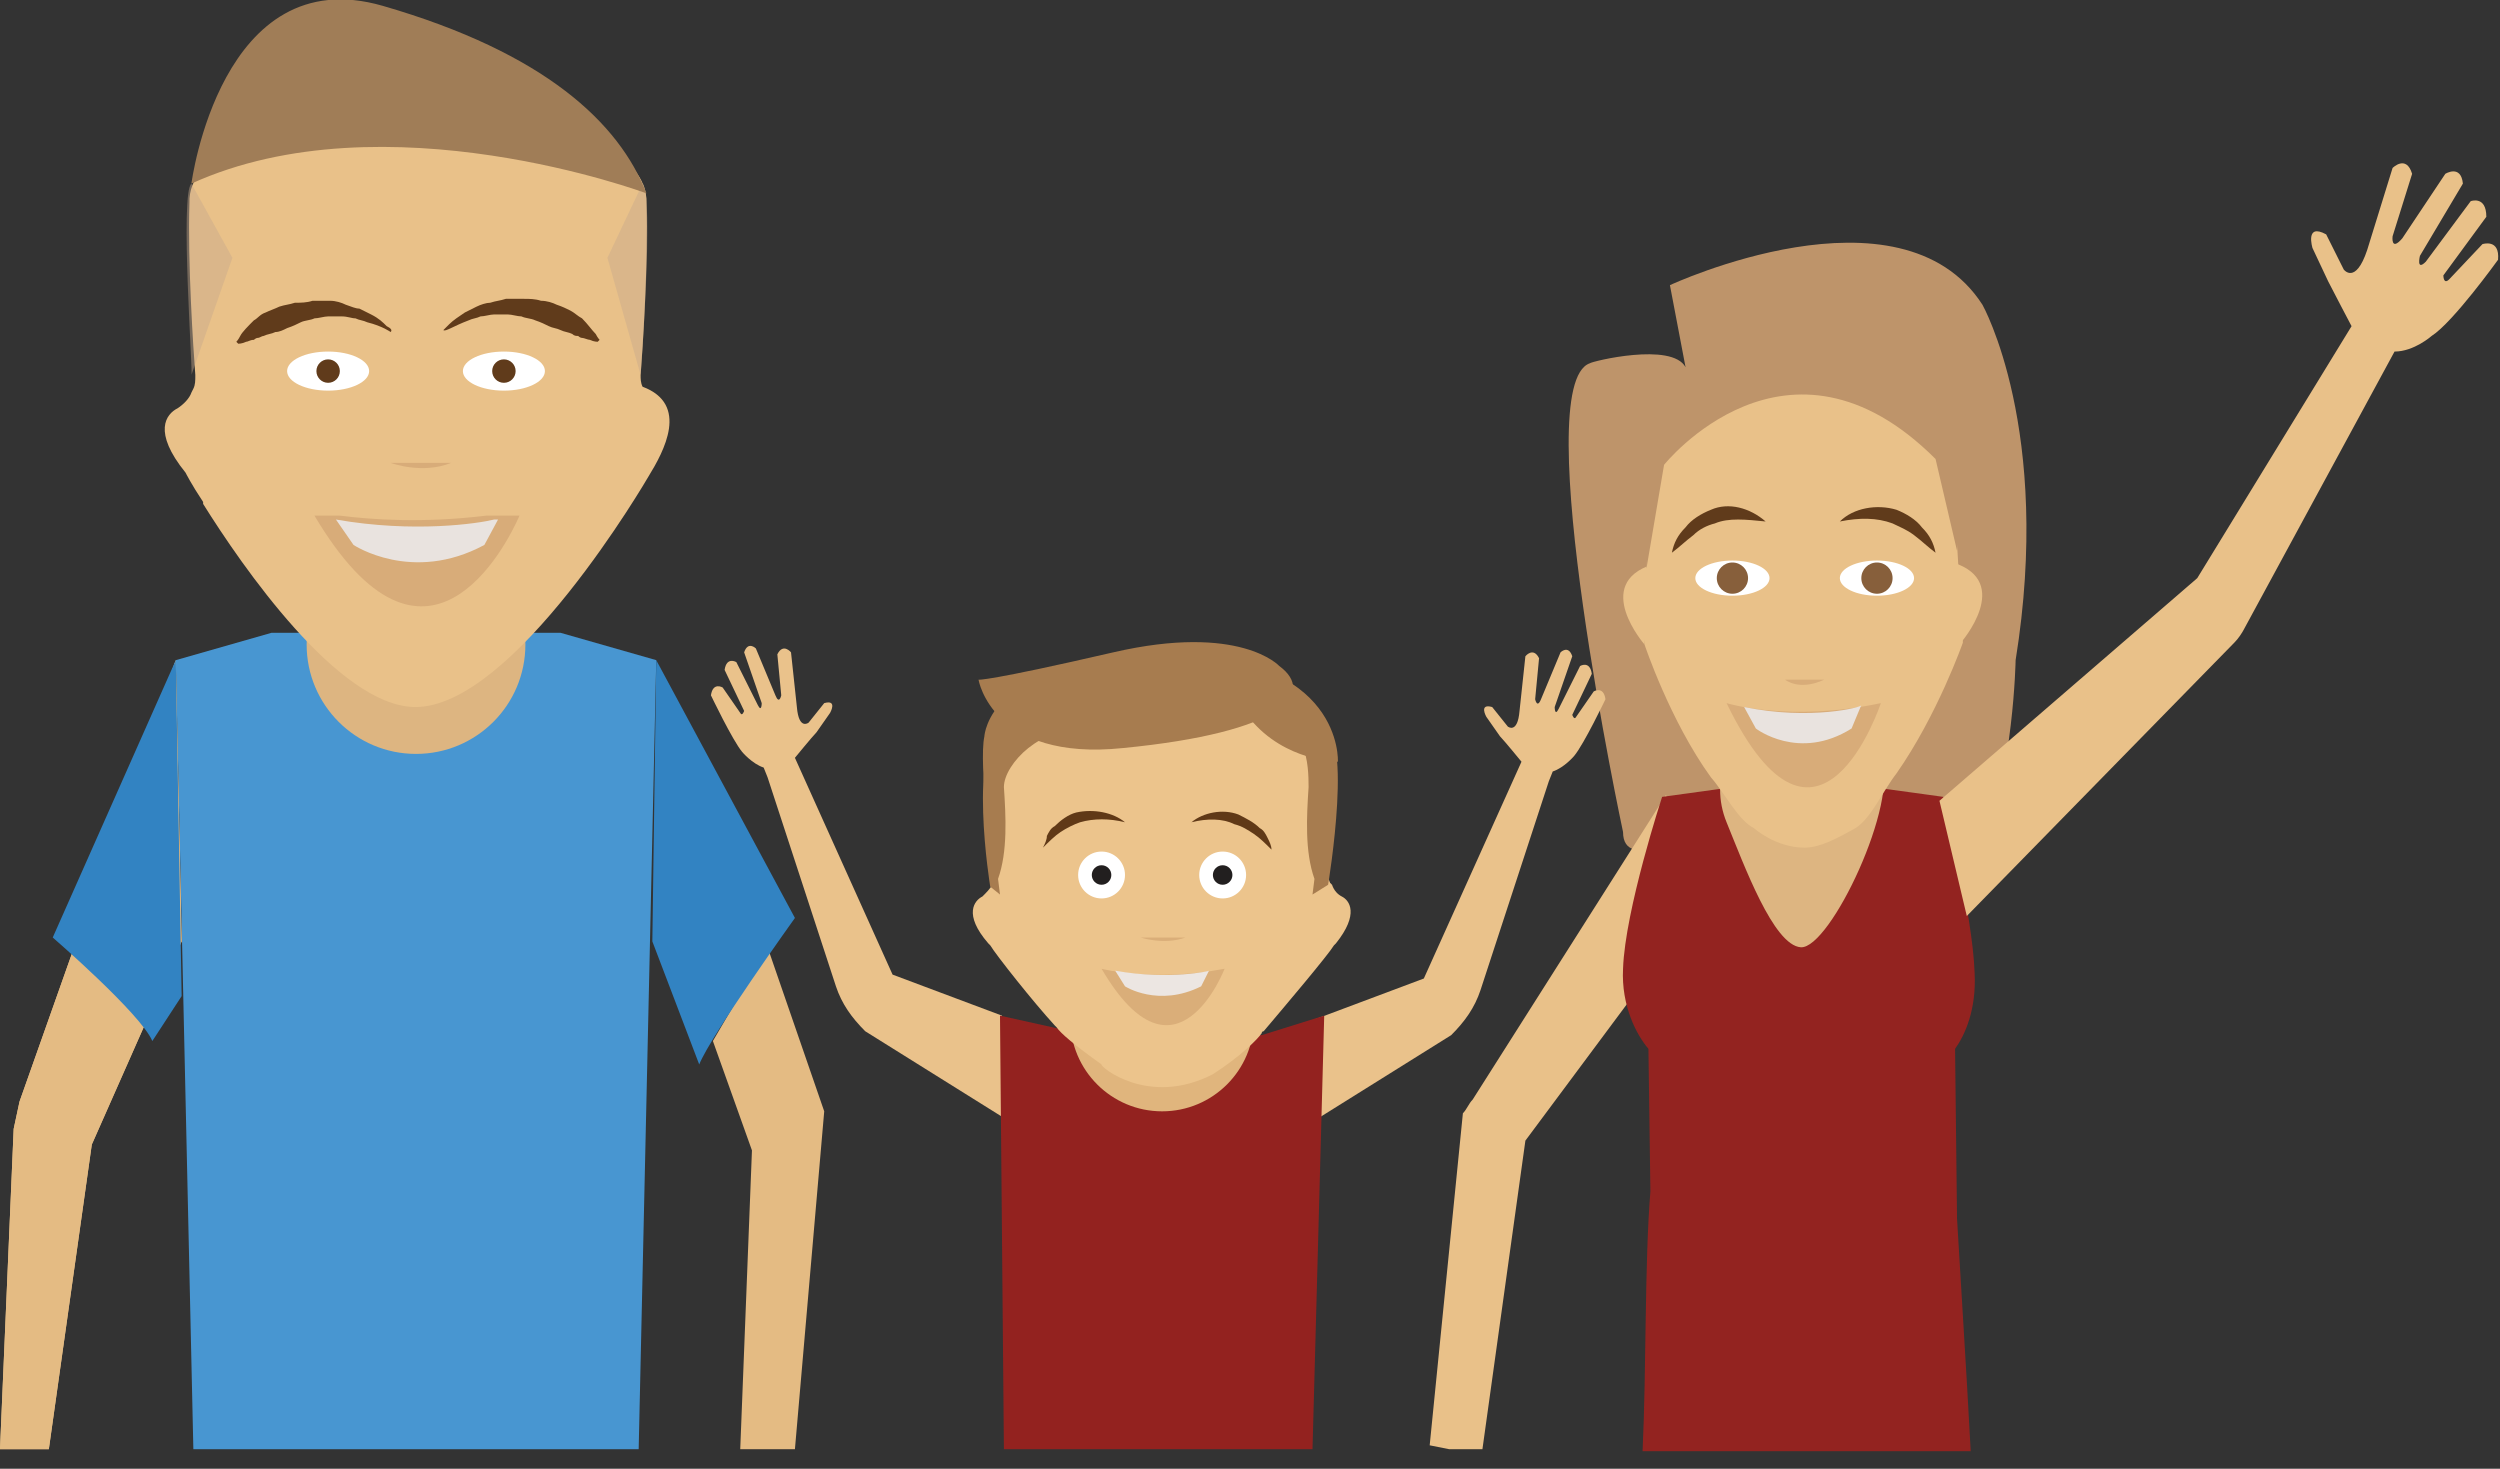 <?xml version="1.0" encoding="utf-8"?>
<!-- Generator: Adobe Illustrator 22.0.1, SVG Export Plug-In . SVG Version: 6.00 Build 0)  -->
<svg version="1.1" xmlns="http://www.w3.org/2000/svg" xmlns:xlink="http://www.w3.org/1999/xlink" x="0px" y="0px" width="128px"
	 height="75.2px" viewBox="0 0 128 75.2" style="enable-background:new 0 0 128 75.2;" xml:space="preserve">
<rect x="0" y="0" width="128" height="75.2" fill="#333333" stroke="none"/>
<style type="text/css">
	.st0{fill:#EA5124;}
	.st1{fill:none;stroke:#A32322;stroke-width:9;stroke-miterlimit:10;}
	.st2{fill:#E4BB83;}
	.st3{fill:#BE946A;}
	.st4{fill:#E9C189;}
	.st5{fill:#932320;}
	.st6{fill:#DDB581;}
	.st7{fill:#FFFFFF;}
	.st8{fill:#D8AC79;}
	.st9{fill:#E9E3DF;}
	.st10{fill:#875F3B;}
	.st11{fill:#603B1B;}
	.st12{fill:#4896D1;}
	.st13{fill:#3283C2;}
	.st14{opacity:0.44;fill:#C6A88B;enable-background:new    ;}
	.st15{fill:#A07D57;}
	.st16{fill:#EAC28B;}
	.st17{fill:#93221F;}
	.st18{fill:#E0B57D;}
	.st19{fill:#ECC48C;}
	.st20{fill:#DAAE79;}
	.st21{fill:#ECE6E2;}
	.st22{fill:#603917;}
	.st23{fill:#A77C4F;}
	.st24{fill:#221F1F;}
</style>
<g id="Layer_2">
</g>
<g id="Layer_1">
	<path class="st0" d="M-251.8-1902.9"/>
	<path class="st1" d="M396.4,1672.5"/>
	<g>
		<polygon class="st2" points="37.9,74.2 38.1,74.2 40.7,74.2 42.2,56.9 39.3,48.5 36.5,53.3 38.5,58.9 		"/>
		<g>
			<path class="st3" d="M86.3,18.8l-0.8-4.2c0,0,11.8-5.5,16,1c0,0,3.6,6.4,1.7,18.2c0,0-0.1,5.7-1.7,9.5c0,0-4.1-1.5-7.5-1.3
				c0,0-6.3-1.6-7.4,0.6c0,0-3.5,2.1-3.5,0c0,0-4.9-22.9-1.7-24C81.5,18.5,85.6,17.5,86.3,18.8z"/>
			<path class="st4" d="M75.9,74.2l2.2-15.8l9-12.1l-1.8-5.6l-9.9,15.6c-0.2,0.2-0.3,0.5-0.5,0.7l-1.7,17l1,0.2L75.9,74.2L75.9,74.2
				z"/>
			<path class="st4" d="M100.8,74.2c0-1.2-0.1-2.2-0.1-2.8c0,0-12.1,1.4-16.4-1c0,0-0.1,1.4-0.1,3.8H100.8z"/>
			<path class="st5" d="M84.5,61c-0.3,3.7-0.2,9-0.4,13.3h16.8c-0.2-3.8-0.5-8.5-0.7-11.9l-0.1-8.7l0,0c0.5-0.7,1.1-2,1-3.9
				c-0.1-3-1.6-9-1.6-9l-2.9-0.4H88l-2.9,0.4c0,0-1.9,5.8-2,8.8c-0.1,1.9,0.7,3.4,1.3,4.1L84.5,61z"/>
			<path class="st4" d="M112.5,29.6l7.9-12.9c0,0-1-1.9-1.2-2.3l-0.8-1.7c0,0-0.4-1.3,0.7-0.7l0.9,1.8c0,0,0.6,0.8,1.2-1l1.3-4.2
				c0,0,0.7-0.7,1,0.3l-1,3.2c0,0-0.1,0.8,0.5,0.1l2.2-3.3c0,0,0.8-0.5,0.9,0.5l-2.2,3.7c0,0-0.2,0.8,0.3,0.3l2.3-3.1
				c0,0,0.8-0.3,0.8,0.8l-2.2,3c0,0,0,0.5,0.3,0.2l1.7-1.8c0,0,0.9-0.3,0.8,0.8c0,0-2.3,3.2-3.4,3.9c0,0-0.9,0.8-1.9,0.8l-7.7,14.2
				c-0.1,0.2-0.3,0.5-0.5,0.7l-13.7,14L99.3,41L112.5,29.6z"/>
			<path class="st6" d="M96.3,38.8c-0.9-2.2-3.4-3.2-5.6-2.3c-2.2,0.9-3.2,3.4-2.3,5.6s2.4,6.3,3.8,6.4C93.7,48.6,97.3,41,96.3,38.8
				z"/>
			<g>
				<path class="st4" d="M100.4,32.9c0,0,2.7-3.1-0.4-4.1"/>
				<path class="st4" d="M84.2,33c0,0-2.7-3.1,0.4-4.1"/>
				<path class="st4" d="M100.5,32.9c0,0-1.3,3.7-3.4,6.7c-0.7,0.9-1.3,2.3-2.1,2.8c-0.9,0.5-1.8,1-2.6,1c-1.5,0-2.6-1-2.6-1
					c-0.8-0.4-1.5-1.8-2.2-2.6c-2.1-2.9-3.4-6.8-3.4-6.8l0.3-11.9c0,0,6.7-10.2,15.3,0L100.5,32.9z"/>
				<ellipse class="st7" cx="96.1" cy="29.6" rx="1.9" ry="0.9"/>
				<path class="st8" d="M88.4,36c0,0,3.2,1,7.9,0C96.3,36,93.1,45.7,88.4,36z"/>
				<path class="st9" d="M89.3,36.2l0.6,1.1c0,0,2.2,1.7,4.9,0l0.5-1.2C95.4,36.2,92.7,36.9,89.3,36.2z"/>
				<circle class="st10" cx="96.1" cy="29.6" r="0.8"/>
				<ellipse class="st7" cx="88.7" cy="29.6" rx="1.9" ry="0.9"/>
				<circle class="st10" cx="88.7" cy="29.6" r="0.8"/>
				<path class="st8" d="M91.4,34.8c0,0,0.7,0.6,2,0"/>
				<g>
					<path class="st11" d="M94.2,26.7c0.7-0.7,1.9-0.9,2.9-0.6c0.5,0.2,1,0.5,1.3,0.9c0.4,0.4,0.6,0.8,0.7,1.3
						c-0.4-0.3-0.7-0.6-1.1-0.9c-0.4-0.3-0.7-0.4-1.1-0.6C96.1,26.5,95.2,26.5,94.2,26.7z"/>
				</g>
				<g>
					<path class="st11" d="M90.4,26.7c-1-0.1-1.9-0.2-2.6,0.1c-0.4,0.1-0.8,0.3-1.1,0.6c-0.4,0.3-0.7,0.6-1.1,0.9
						c0.1-0.5,0.3-0.9,0.7-1.3c0.3-0.4,0.8-0.7,1.3-0.9C88.5,25.7,89.6,26,90.4,26.7z"/>
				</g>
				<path class="st3" d="M84.3,29.1l0.9-5.3c0,0,6.3-7.9,13.9-0.3l1.1,4.7l0.6-5.6l-0.8-6.1l-8-1.7l-4.4,1.7l-1,2.2l-2.8,2.4
					L84.3,29.1z"/>
			</g>
		</g>
		<path class="st2" d="M2.5,74.2l2.2-15.6l4.6-10.4L9,33.8L1,56.4c-0.1,0.5-0.2,0.9-0.3,1.4L0,74.2H2.5z"/>
		<polygon class="st12" points="32.7,74.2 33.6,33.8 28.7,32.4 13.9,32.4 9,33.8 9.9,74.2 		"/>
		<path class="st2" d="M2.5,74.2l2.2-15.6l4.6-10.4L9,33.8L1,56.4c-0.1,0.5-0.2,0.9-0.3,1.4L0,74.2H2.5z"/>
		<circle class="st6" cx="21.3" cy="33" r="5.6"/>
		<path class="st13" d="M9,33.8L2.7,48c0,0,4.5,3.9,5.1,5.3L9.3,51L9,33.8z"/>
		<g>
			<path class="st4" d="M32.9,19.8c-0.1-0.2-0.1-0.4-0.1-0.6c0.1-1.3,0.4-5.8,0.3-8.8l0,0c0.1-2.6-4.3-4.1-6-4.5c-0.1,0-0.2,0-0.3,0
				H16c-0.1,0-0.2,0-0.3,0c-1.8,0.4-6.1,1.9-6,4.5l0,0c-0.1,3,0.2,7.5,0.3,8.8c0,0.3,0,0.5-0.1,0.7l-0.1,0.2
				c-0.1,0.3-0.4,0.6-0.7,0.8c-0.6,0.3-1.3,1.2,0.4,3.3c0,0,0.3,0.6,0.9,1.5c0,0,0,0,0,0.1l0,0c2,3.2,6.9,10.3,10.8,10.4
				c5.1,0.1,12-11.8,12-11.8l0,0C34,23.1,35.3,20.7,32.9,19.8z"/>
			<path class="st8" d="M24.9,26.4c-3.3,0.4-5.9,0.2-7.5,0h-1.3c5.7,9.6,9.8,1.6,10.5,0H24.9z"/>
			<path class="st9" d="M25.3,26.6c-0.8,0.2-4.1,0.7-8.1,0l0.9,1.3c0,0,3,2,6.7,0l0.7-1.3H25.3z"/>
			<path class="st11" d="M22.7,16.9c0,0,0.1-0.1,0.3-0.3s0.5-0.4,0.8-0.6c0.2-0.1,0.4-0.2,0.6-0.3c0.2-0.1,0.5-0.2,0.7-0.2
				c0.3-0.1,0.5-0.1,0.8-0.2c0.3,0,0.6,0,0.9,0c0.3,0,0.6,0,0.9,0.1c0.3,0,0.6,0.1,0.8,0.2c0.3,0.1,0.5,0.2,0.7,0.3
				c0.2,0.1,0.4,0.3,0.6,0.4c0.3,0.3,0.5,0.6,0.7,0.8c0.1,0.2,0.2,0.3,0.2,0.3l-0.1,0.1c0,0-0.2,0-0.4-0.1c-0.1,0-0.3-0.1-0.4-0.1
				c-0.1,0-0.2-0.1-0.2-0.1c-0.1,0-0.2,0-0.3-0.1c-0.2-0.1-0.4-0.1-0.6-0.2c-0.2-0.1-0.4-0.1-0.6-0.2c-0.2-0.1-0.4-0.2-0.7-0.3
				c-0.2-0.1-0.5-0.1-0.7-0.2c-0.2,0-0.5-0.1-0.7-0.1s-0.5,0-0.7,0s-0.5,0.1-0.7,0.1c-0.2,0.1-0.4,0.1-0.6,0.2
				C23.2,16.7,22.8,17,22.7,16.9L22.7,16.9z"/>
			<path class="st11" d="M20,17c0,0-0.4-0.3-1.2-0.5c-0.2-0.1-0.4-0.1-0.6-0.2c-0.2,0-0.4-0.1-0.7-0.1c-0.2,0-0.5,0-0.7,0
				s-0.5,0.1-0.7,0.1c-0.2,0.1-0.5,0.1-0.7,0.2c-0.2,0.1-0.4,0.2-0.7,0.3c-0.2,0.1-0.4,0.2-0.6,0.2c-0.2,0.1-0.4,0.1-0.6,0.2
				c-0.1,0-0.2,0.1-0.3,0.1S13,17.4,13,17.4c-0.2,0-0.3,0.1-0.4,0.1c-0.2,0.1-0.4,0.1-0.4,0.1l-0.1-0.1c0,0,0.1-0.1,0.2-0.3
				c0.1-0.2,0.4-0.5,0.7-0.8c0.2-0.1,0.3-0.3,0.6-0.4c0.2-0.1,0.5-0.2,0.7-0.3c0.3-0.1,0.5-0.1,0.8-0.2c0.3,0,0.6,0,0.9-0.1
				c0.3,0,0.6,0,0.9,0c0.3,0,0.6,0.1,0.8,0.2c0.3,0.1,0.5,0.2,0.7,0.2c0.2,0.1,0.4,0.2,0.6,0.3c0.4,0.2,0.6,0.4,0.8,0.6
				C20,16.8,20.1,16.9,20,17L20,17z"/>
			<ellipse class="st7" cx="16.8" cy="19" rx="2.1" ry="1"/>
			<circle class="st11" cx="16.8" cy="19" r="0.6"/>
			<ellipse class="st7" cx="25.8" cy="19" rx="2.1" ry="1"/>
			<path class="st8" d="M20,23.7c0,0,1.6,0.6,3.1,0"/>
			<circle class="st11" cx="25.8" cy="19" r="0.6"/>
			<path class="st14" d="M9.8,9.4l2.1,3.8l-2.1,6C9.9,19.3,9.2,9.9,9.8,9.4z"/>
			<path class="st14" d="M32.9,9.4l-1.8,3.8l1.7,6C32.8,19.3,33.5,9.9,32.9,9.4z"/>
			<path class="st15" d="M9.8,9.4c0,0,1.5-11.5,9.8-9.1s12.1,6,13.5,9.6C33.1,9.9,19.7,4.9,9.8,9.4z"/>
		</g>
		<path class="st13" d="M33.6,33.8L40.7,47c0,0-4.3,6-4.9,7.5l-2.4-6.3L33.6,33.8z"/>
		<g>
			<path class="st16" d="M51.3,52l-5.6-2.1l-5-11.1l0,0l0,0l0,0c0,0,0.9-1.1,1.1-1.3l0.7-1c0,0,0.4-0.7-0.3-0.5l-0.8,1
				c0,0-0.5,0.4-0.6-0.8l-0.3-2.8c0,0-0.4-0.5-0.7,0.1l0.2,2.1c0,0-0.1,0.5-0.3,0l-1-2.4c0,0-0.4-0.4-0.6,0.2L39,36
				c0,0,0,0.5-0.2,0.1l-1.1-2.2c0,0-0.5-0.3-0.6,0.4l1,2.1c0,0-0.1,0.3-0.2,0.1L37,35.2c0,0-0.5-0.3-0.6,0.4c0,0,1.1,2.3,1.6,2.9
				c0,0,0.5,0.6,1.1,0.8l0.2,0.5l0,0l3.5,10.7c0.3,0.9,0.8,1.6,1.5,2.3l7.2,4.5L51.3,52z"/>
			<path class="st16" d="M67.3,52.2l5.6-2.1l5-11.1l0,0l0,0l0,0c0,0-0.9-1.1-1.1-1.3l-0.7-1c0,0-0.4-0.7,0.3-0.5l0.8,1
				c0,0,0.5,0.4,0.6-0.8l0.3-2.8c0,0,0.4-0.5,0.7,0.1l-0.2,2.1c0,0,0.1,0.5,0.3,0l1-2.4c0,0,0.4-0.4,0.6,0.2l-0.9,2.6
				c0,0,0,0.5,0.2,0.1l1.1-2.2c0,0,0.5-0.3,0.6,0.4l-1,2.1c0,0,0.1,0.3,0.2,0.1l0.9-1.3c0,0,0.5-0.3,0.6,0.4c0,0-1.1,2.3-1.6,2.9
				c0,0-0.5,0.6-1.1,0.8L79.3,40l0,0l-3.5,10.7c-0.3,0.9-0.8,1.6-1.5,2.3l-7.2,4.5L67.3,52.2z"/>
			<polygon class="st17" points="67.2,74.2 67.8,52 64.6,53 54.8,52.8 51.2,52 51.4,74.2 			"/>
			<circle class="st18" cx="59.5" cy="52.2" r="4.7"/>
			<path class="st19" d="M62.1,55c1.4-0.9,2.3-1.8,2.5-2.1c0,0,0-0.1,0.1-0.1c1.1-1.3,3.3-3.9,3.6-4.4l0.1-0.1
				c1.2-1.5,0.7-2.2,0.3-2.4c-0.2-0.1-0.4-0.3-0.5-0.6l-0.1-0.1C68,45,68,44.8,68,44.7c0.1-1,0.3-4.3,0.2-6.5l0,0
				c0.1-1.9-3.1-3-4.4-3.3c-0.1,0-0.2,0-0.3,0h-8c-0.1,0-0.2,0-0.3,0c-1.3,0.3-4.5,1.4-4.4,3.3l0,0c-0.1,2.2,0.1,5.5,0.2,6.5
				c0,0.2,0,0.4-0.1,0.5l-0.1,0.1c-0.1,0.2-0.3,0.4-0.5,0.6c-0.4,0.2-1,0.9,0.3,2.4l0.1,0.1c0.3,0.5,2.2,2.9,3.3,4.1l0.1,0.1
				c0.2,0.3,0.9,0.9,2.3,1.9C56.3,54.6,58.8,56.7,62.1,55z"/>
			<path class="st19" d="M59.6,57.4"/>
			<path class="st20" d="M58.4,48c0,0,1.2,0.4,2.3,0"/>
			<path class="st20" d="M56.4,49.6c0,0,2.6,0.7,6.3,0C62.7,49.6,60.2,56.1,56.4,49.6z"/>
			<path class="st21" d="M57.1,49.7l0.5,0.8c0,0,1.7,1.1,3.9,0l0.4-0.8C62,49.7,59.9,50.2,57.1,49.7z"/>
			<g>
				<path class="st22" d="M61,42.1c0.6-0.5,1.6-0.7,2.4-0.4c0.4,0.2,0.8,0.4,1.1,0.7c0.2,0.1,0.3,0.3,0.4,0.5
					c0.1,0.2,0.2,0.4,0.2,0.6c-0.3-0.3-0.6-0.6-0.9-0.8c-0.3-0.2-0.6-0.4-1-0.5C62.6,41.9,61.8,41.9,61,42.1z"/>
			</g>
			<g>
				<path class="st22" d="M57.6,42.1c-0.8-0.2-1.6-0.2-2.3,0c-0.3,0.1-0.7,0.3-1,0.5s-0.6,0.5-0.9,0.8c0.1-0.2,0.2-0.4,0.2-0.6
					c0.1-0.2,0.2-0.4,0.4-0.5c0.3-0.3,0.7-0.6,1.1-0.7C56,41.4,57,41.6,57.6,42.1z"/>
			</g>
			<path class="st23" d="M52.7,36.5L51.4,37c-1.9,1.1-0.7,8.4-0.7,8.4l0.5,0.4L51.1,45c0.5-1.4,0.4-3.2,0.3-4.7c0-1.2,2-3.2,4-2.8
				L52.7,36.5z"/>
			<path class="st23" d="M65.8,36.5l1.7,0.7c1.9-0.3,0.5,8.1,0.5,8.1l-0.8,0.5l0.1-0.8c-0.5-1.4-0.4-3.2-0.3-4.7
				c0-1.2-0.1-3.3-2.1-3L65.8,36.5z"/>
			<g>
				<circle class="st7" cx="56.4" cy="44.8" r="1.2"/>
				<circle class="st24" cx="56.4" cy="44.8" r="0.5"/>
				<circle class="st7" cx="62.6" cy="44.8" r="1.2"/>
				<circle class="st24" cx="62.6" cy="44.8" r="0.5"/>
			</g>
			<path class="st23" d="M50.4,37.7c0,0,0.2-4.2,9.3-4.2s8.8,5.5,8.8,5.5s-2.7,0-4.5-2.2c0,0-4.2,1.2-7.6,0.7
				c-6.6-1.1-5.6,6.8-5.6,6.8S50.1,39.1,50.4,37.7z"/>
			<path class="st23" d="M65.5,34.1c0,0-2-2.2-8.5-0.7s-6.9,1.4-6.9,1.4s0.7,4.2,7.4,3.5C65.7,37.5,67.4,35.5,65.5,34.1z"/>
		</g>
	</g>
</g>
</svg>
